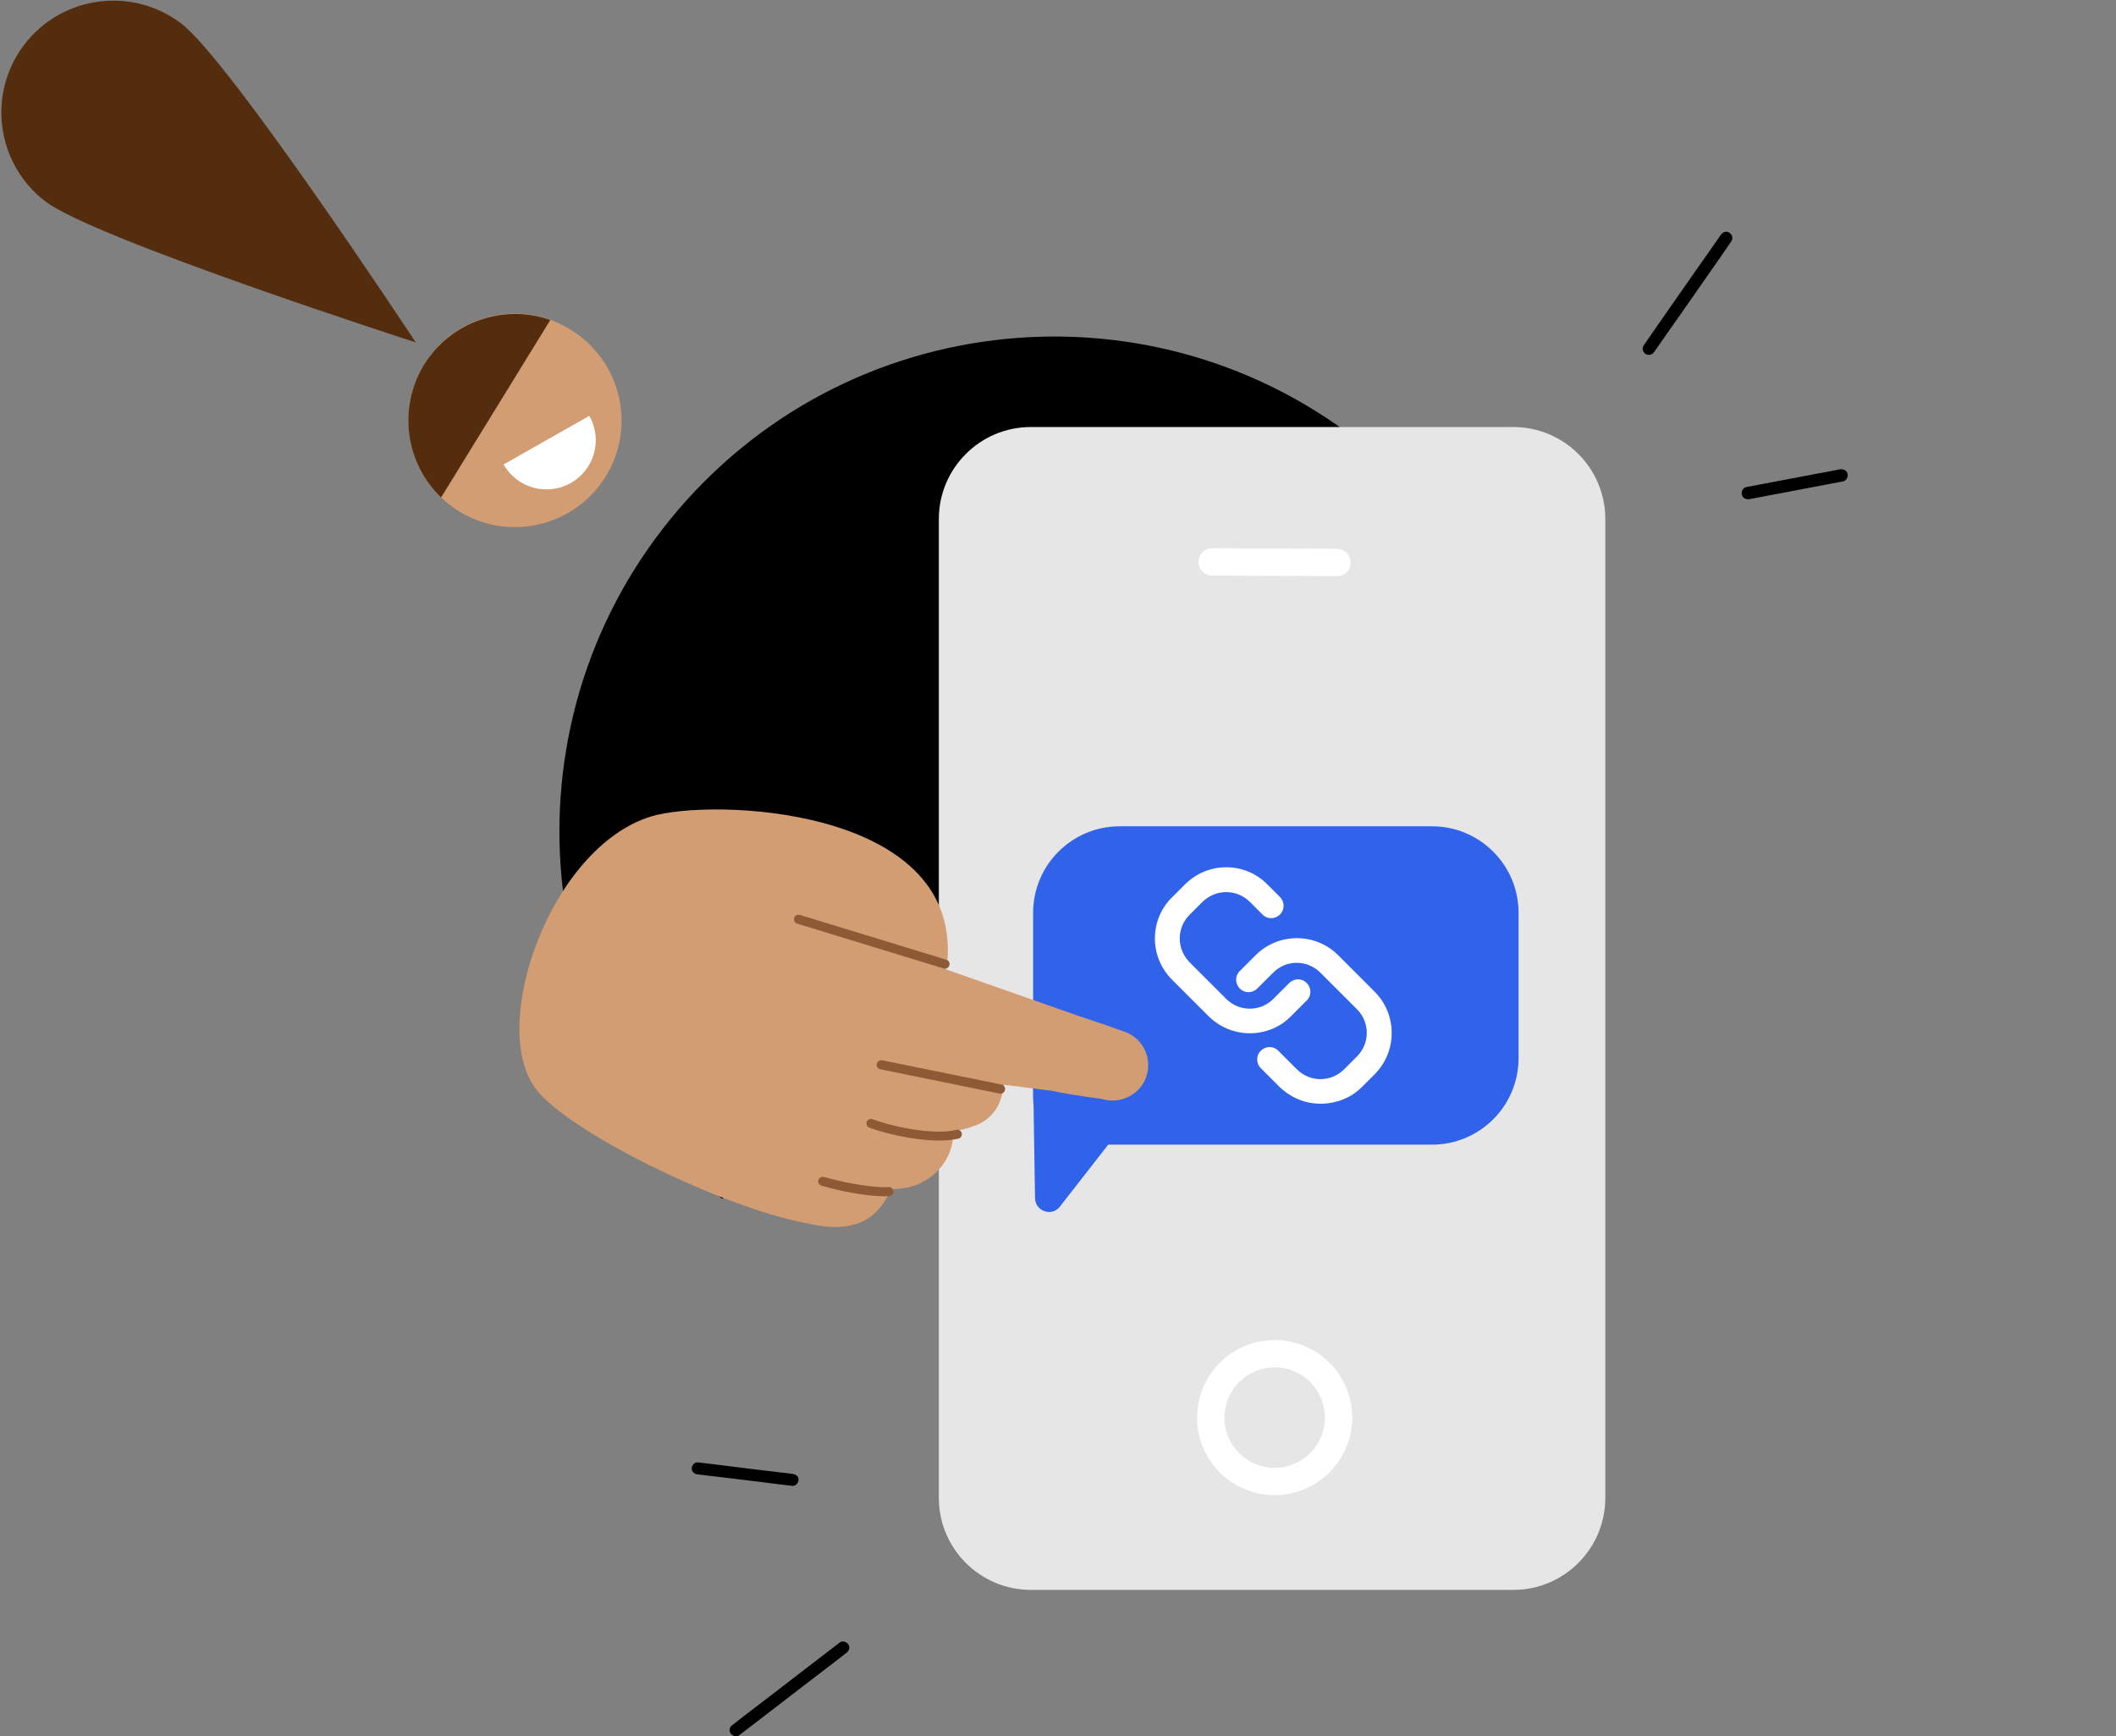 <svg width="195" height="160" viewBox="0 0 195 160" fill="none" xmlns="http://www.w3.org/2000/svg">
<rect x="0" y="0" width="195" height="160" fill="#808080" stroke="none"/>
<g clip-path="url(#clip0)">
<path d="M127.758 42.799L66.566 110.483C47.897 93.575 46.437 64.74 63.321 46.045C80.229 27.35 109.063 25.891 127.758 42.799Z" fill="black"/>
<path d="M52.601 30.395C57.23 33.238 58.664 39.302 55.821 43.906C52.978 48.511 46.914 49.97 42.31 47.127C41.706 46.749 41.152 46.322 40.649 45.844C37.378 42.699 36.623 37.616 39.089 33.59C41.555 29.564 46.461 27.954 50.714 29.464C51.368 29.715 51.997 30.017 52.601 30.395Z" fill="#D29D72"/>
<path d="M46.412 42.799L54.313 38.32C55.546 40.509 54.791 43.277 52.602 44.51C50.413 45.743 47.645 44.988 46.412 42.799Z" fill="white"/>
<path d="M50.714 29.489L40.649 45.844C37.378 42.699 36.623 37.616 39.089 33.59C41.555 29.615 46.461 27.979 50.714 29.489Z" fill="#542C0E"/>
<path d="M38.31 31.552C38.31 31.552 8.721 22.016 4.192 18.569C-0.337 15.122 -1.218 8.655 2.229 4.126C5.676 -0.403 12.168 -1.283 16.697 2.164C21.226 5.611 38.31 31.552 38.31 31.552Z" fill="#542C0E"/>
<path d="M139.459 146.514H94.999C90.319 146.514 86.519 142.714 86.519 138.034V47.831C86.519 43.151 90.319 39.352 94.999 39.352H139.459C144.139 39.352 147.938 43.151 147.938 47.831V138.034C147.938 142.714 144.139 146.514 139.459 146.514Z" fill="#E6E6E6"/>
<path d="M123.229 53.09L111.705 53.04C111.001 53.04 110.447 52.461 110.447 51.782C110.447 51.077 111.001 50.524 111.705 50.524L123.204 50.574C123.908 50.574 124.462 51.153 124.462 51.832C124.487 52.537 123.908 53.09 123.229 53.09Z" fill="white"/>
<path d="M117.466 137.783C113.516 137.783 110.32 134.587 110.32 130.637C110.32 126.687 113.516 123.491 117.466 123.491C121.416 123.491 124.612 126.687 124.612 130.637C124.612 134.562 121.416 137.783 117.466 137.783ZM117.466 126.007C114.9 126.007 112.836 128.096 112.836 130.637C112.836 133.203 114.925 135.267 117.466 135.267C120.033 135.267 122.096 133.178 122.096 130.637C122.096 128.071 120.033 126.007 117.466 126.007Z" fill="white"/>
<path d="M131.968 105.484H99.51C97.119 105.484 95.207 103.547 95.207 101.182V84.122C95.207 79.719 98.78 76.146 103.183 76.146H131.968C136.371 76.146 139.944 79.719 139.944 84.122V97.508C139.944 101.911 136.371 105.484 131.968 105.484Z" fill="#3063E9"/>
<path d="M95.383 110.416L95.207 99.269L104.542 102.389L97.673 111.196C96.943 112.152 95.408 111.624 95.383 110.416Z" fill="#3063E9"/>
<path d="M121.703 101.71C120.32 101.71 118.961 101.182 117.904 100.15L116.193 98.439C115.74 97.986 115.74 97.257 116.193 96.829C116.646 96.376 117.376 96.376 117.803 96.829L119.514 98.54C120.722 99.748 122.66 99.748 123.867 98.54L125.05 97.357C126.258 96.15 126.258 94.212 125.05 93.004L121.678 89.633C120.471 88.425 118.533 88.425 117.325 89.633L115.866 91.092C115.413 91.545 114.683 91.545 114.256 91.092C113.803 90.639 113.803 89.91 114.256 89.482L115.715 88.022C117.803 85.934 121.225 85.934 123.314 88.022L126.685 91.394C128.774 93.482 128.774 96.904 126.685 98.993L125.503 100.175C124.471 101.207 123.087 101.71 121.703 101.71Z" fill="white"/>
<path d="M115.186 95.219C113.802 95.219 112.443 94.69 111.386 93.659L108.015 90.287C107.008 89.281 106.43 87.922 106.43 86.488C106.43 85.053 106.983 83.695 108.015 82.688L109.197 81.506C110.204 80.499 111.563 79.921 112.997 79.921C114.431 79.921 115.79 80.474 116.796 81.506L117.954 82.663C118.406 83.116 118.406 83.846 117.954 84.273C117.501 84.726 116.771 84.726 116.343 84.273L115.186 83.116C114.607 82.537 113.827 82.21 112.997 82.21C112.166 82.21 111.412 82.537 110.808 83.116L109.625 84.299C109.046 84.877 108.719 85.657 108.719 86.488C108.719 87.318 109.046 88.073 109.625 88.677L112.997 92.048C114.204 93.256 116.142 93.256 117.35 92.048L118.809 90.589C119.262 90.136 119.992 90.136 120.419 90.589C120.872 91.042 120.872 91.771 120.419 92.199L118.96 93.659C117.954 94.69 116.57 95.219 115.186 95.219Z" fill="white"/>
<path d="M87.148 89.322L87.324 88.316C88.205 74.351 65.635 73.546 60.024 75.232C50.664 78.075 44.902 94.732 49.456 100.443C52.551 104.343 65.685 110.785 73.259 112.496C74.492 112.772 75.725 113.074 76.983 113.074C78.241 113.074 79.549 112.747 80.48 111.917C81.185 111.313 81.763 110.432 82.116 109.577C82.745 109.602 83.248 109.501 83.676 109.426C85.613 108.998 87.249 107.488 87.701 105.576C87.802 105.174 87.827 104.771 87.827 104.268C88.758 104.092 90.117 103.79 90.872 103.186C91.803 102.431 92.256 101.676 92.532 99.965L96.91 100.519C99.301 101.022 101.389 101.223 101.565 101.274C102.874 101.676 104.383 101.223 105.239 100.016C106.069 98.808 105.994 97.147 105.038 96.04C104.635 95.562 104.132 95.235 103.578 95.059C102.421 94.631 101.012 94.153 99.477 93.65L87.148 89.322Z" fill="#D29D72"/>
<path d="M79.921 103.292C80.022 103.141 80.223 103.065 80.424 103.141C82.361 103.87 86.136 104.625 88.123 104.122C88.35 104.072 88.576 104.197 88.627 104.424C88.677 104.65 88.551 104.877 88.325 104.927C86.06 105.481 82.11 104.65 80.122 103.921C79.896 103.845 79.795 103.593 79.871 103.367C79.871 103.342 79.896 103.317 79.921 103.292Z" fill="#8E5A36"/>
<path d="M75.487 108.614C75.588 108.463 75.764 108.413 75.94 108.463C78.305 109.142 80.871 109.47 81.878 109.394C82.104 109.369 82.306 109.545 82.331 109.771C82.356 109.998 82.18 110.199 81.953 110.224C80.846 110.325 78.204 109.998 75.713 109.268C75.487 109.193 75.361 108.966 75.411 108.74C75.437 108.715 75.462 108.664 75.487 108.614Z" fill="#8E5A36"/>
<path d="M80.866 97.882C80.967 97.756 81.118 97.68 81.294 97.706L92.29 99.945C92.516 99.995 92.667 100.222 92.617 100.448C92.566 100.675 92.34 100.826 92.114 100.775L81.118 98.536C80.892 98.486 80.741 98.259 80.791 98.033C80.816 97.982 80.841 97.932 80.866 97.882Z" fill="#8E5A36"/>
<path d="M73.244 84.466C73.345 84.315 73.546 84.265 73.722 84.315L87.209 88.441C87.435 88.517 87.561 88.743 87.485 88.97C87.41 89.196 87.183 89.322 86.957 89.246L73.471 85.12C73.244 85.045 73.118 84.818 73.194 84.592C73.219 84.541 73.219 84.491 73.244 84.466Z" fill="#8E5A36"/>
<path d="M152.442 32.433C153.247 31.276 154.053 30.118 154.858 28.986C156.141 27.149 157.399 25.337 158.682 23.501C158.984 23.073 159.261 22.645 159.563 22.217C159.739 21.966 159.613 21.588 159.362 21.437C159.085 21.261 158.758 21.387 158.582 21.639C157.776 22.796 156.971 23.954 156.166 25.086C154.883 26.923 153.625 28.734 152.342 30.571C152.04 30.999 151.763 31.426 151.461 31.854C151.285 32.106 151.411 32.483 151.662 32.634C151.939 32.785 152.266 32.684 152.442 32.433Z" fill="black"/>
<path d="M161.224 45.995C163.74 45.517 166.281 45.039 168.797 44.561C169.15 44.485 169.502 44.435 169.854 44.359C170.156 44.309 170.332 43.931 170.257 43.655C170.181 43.328 169.854 43.202 169.552 43.252C167.036 43.73 164.495 44.208 161.979 44.686C161.626 44.762 161.274 44.812 160.922 44.888C160.62 44.938 160.444 45.315 160.519 45.592C160.595 45.919 160.922 46.045 161.224 45.995Z" fill="black"/>
<path d="M77.41 151.344C76.303 152.2 75.171 153.055 74.064 153.911C72.302 155.27 70.541 156.628 68.755 157.987C68.352 158.314 67.924 158.616 67.522 158.943C67.27 159.119 67.144 159.421 67.32 159.723C67.471 159.95 67.849 160.126 68.1 159.924C69.207 159.069 70.34 158.213 71.447 157.358C73.208 155.999 74.969 154.641 76.756 153.282C77.158 152.955 77.586 152.653 77.989 152.326C78.24 152.15 78.366 151.848 78.19 151.546C78.039 151.319 77.662 151.168 77.41 151.344Z" fill="black"/>
<path d="M73.032 135.82C70.491 135.518 67.925 135.216 65.383 134.889C65.031 134.839 64.679 134.814 64.302 134.763C64 134.738 63.748 135.04 63.748 135.317C63.748 135.644 64 135.845 64.302 135.87C66.843 136.172 69.409 136.474 71.951 136.801C72.303 136.852 72.655 136.877 73.032 136.927C73.335 136.952 73.586 136.65 73.586 136.374C73.611 136.046 73.335 135.87 73.032 135.82Z" fill="black"/>
</g>
<defs>
<clipPath id="clip0">
<rect width="194.244" height="160" fill="white" transform="translate(0.141)"/>
</clipPath>
</defs>
</svg>
